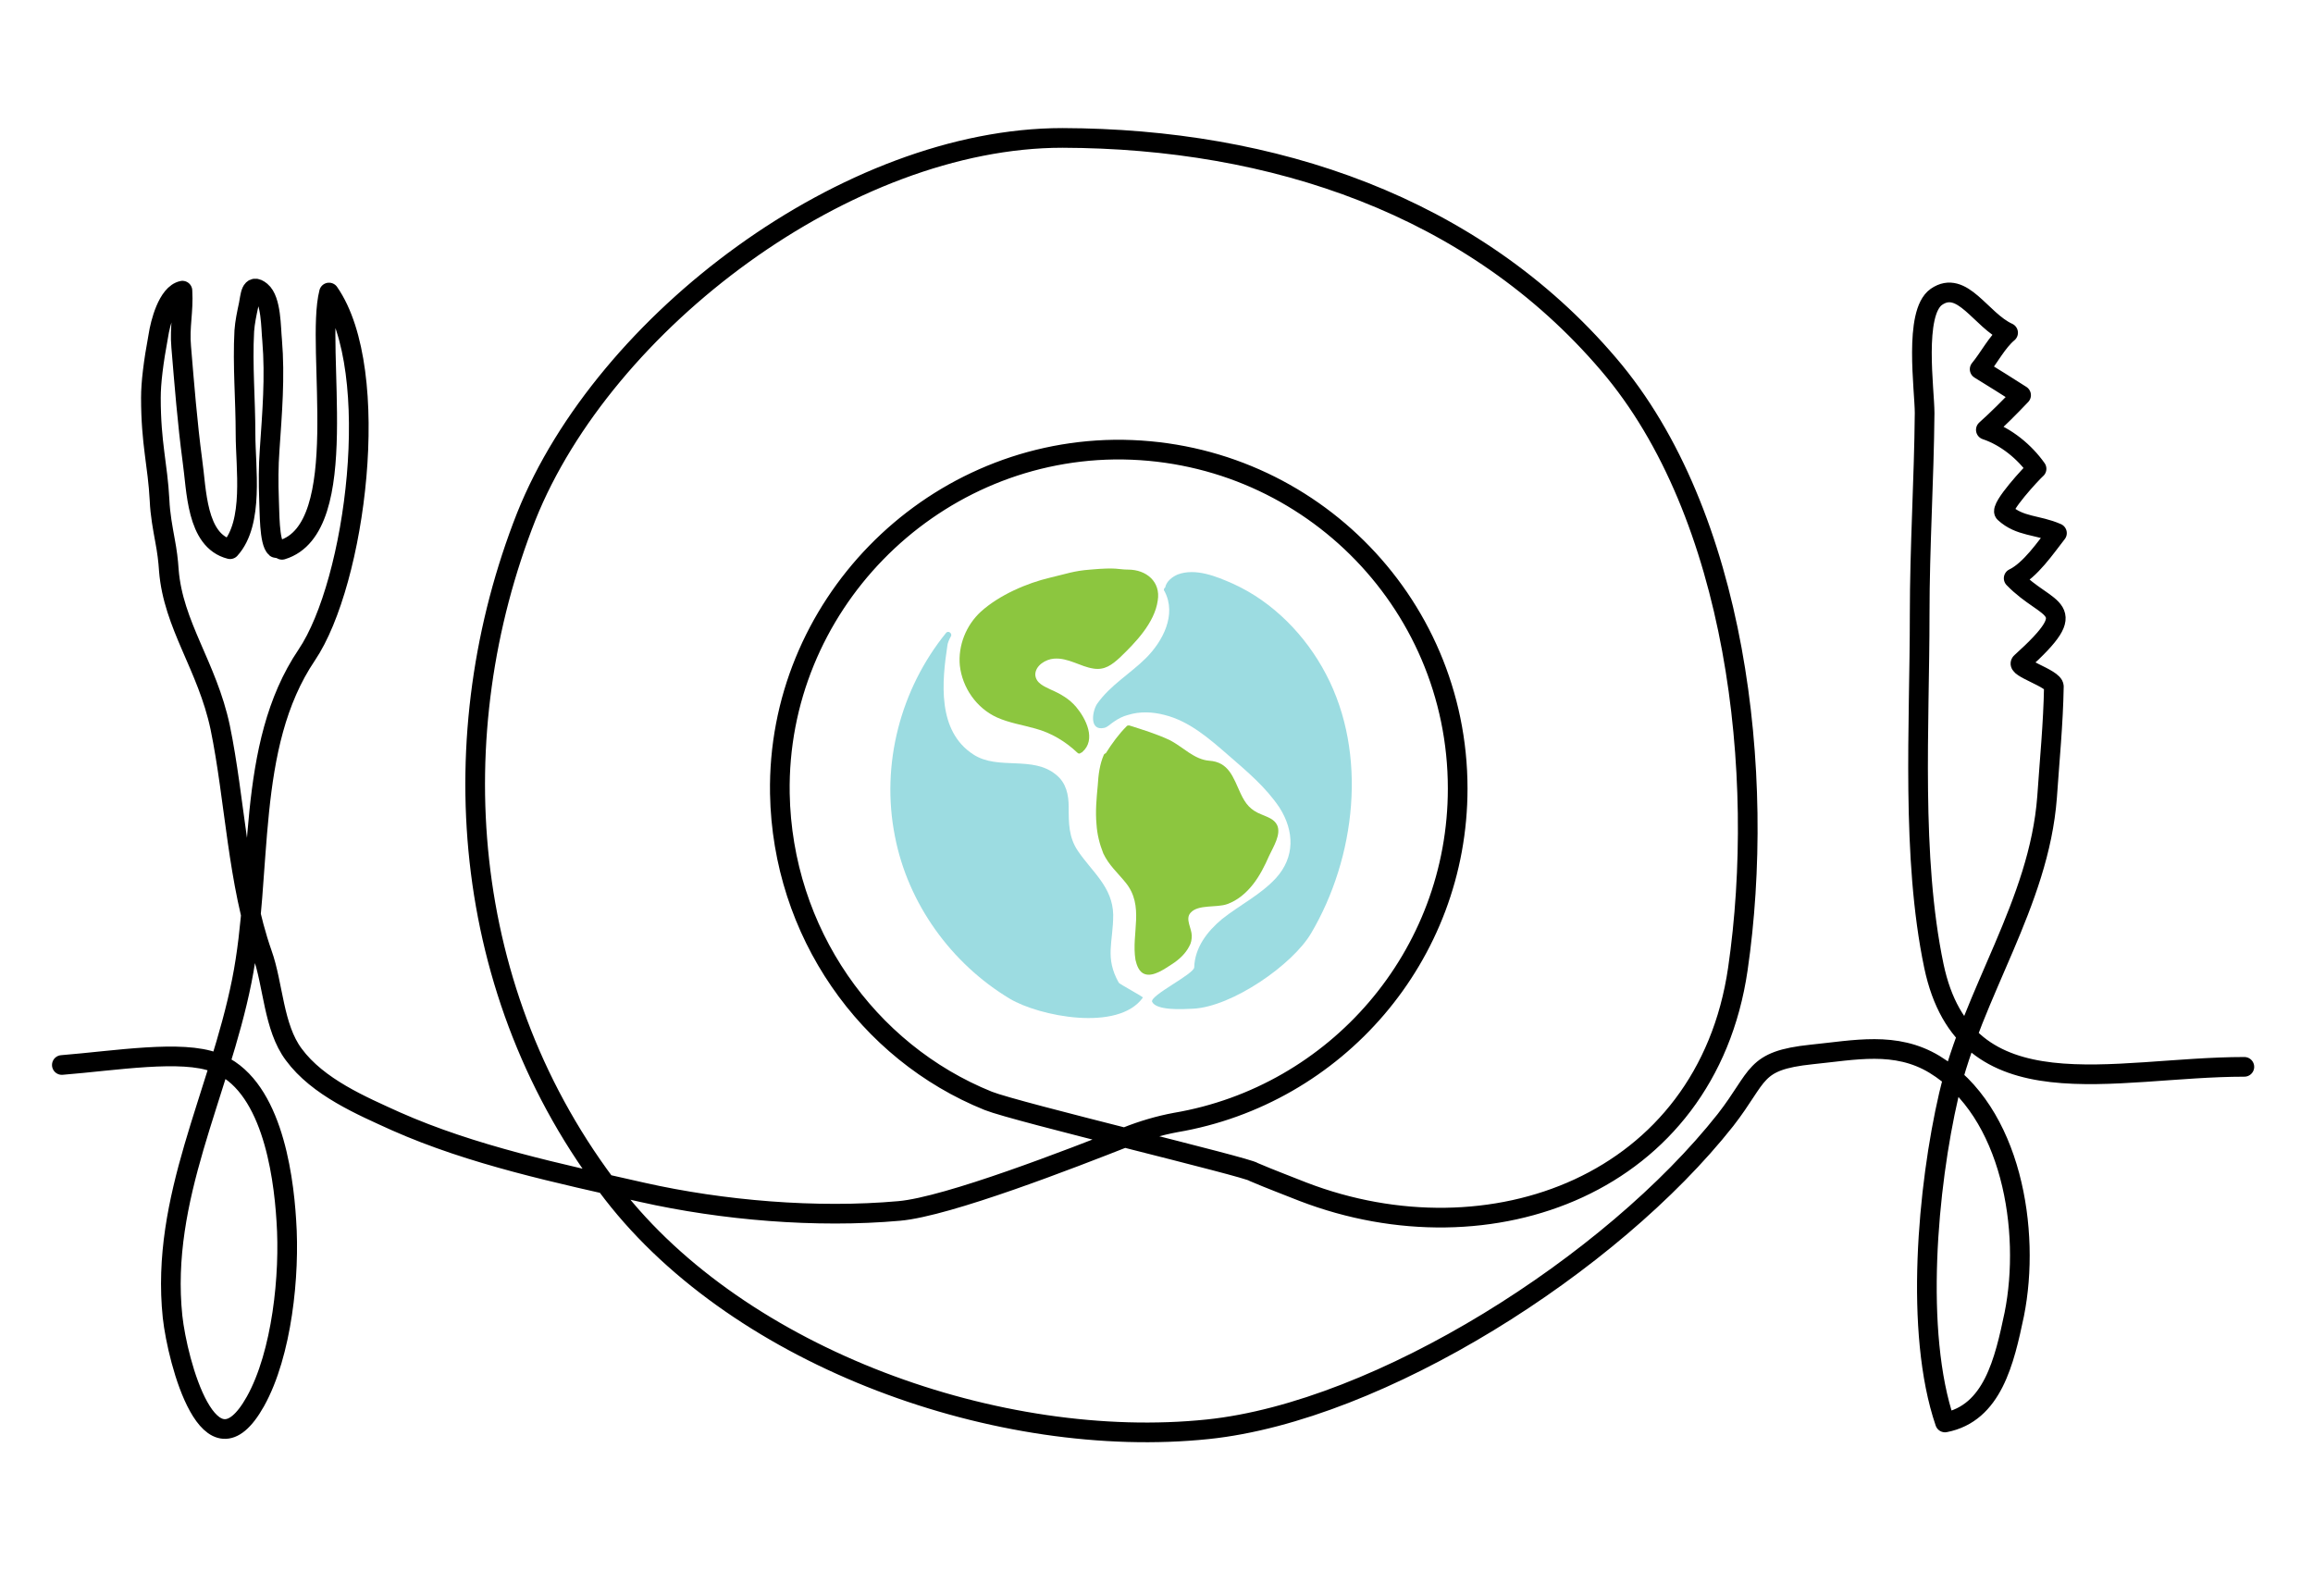 <svg xmlns="http://www.w3.org/2000/svg" xmlns:xlink="http://www.w3.org/1999/xlink" id="Capa_1" x="0px" y="0px" width="374px" height="258px" viewBox="0 0 374 258" style="enable-background:new 0 0 374 258;" xml:space="preserve"> <style type="text/css"> .st0{fill:#8CC63F;} .st1{fill:#9CDCE1;} .st2{fill:none;stroke:#000000;stroke-width:3.181;stroke-linecap:round;stroke-linejoin:round;stroke-miterlimit:10;} </style> <g> <g> <path class="st0" d="M182.4,92.1c-1.6,0-1.7-0.4-6.1,0c-2.7,0.2-3.9,0.7-6.5,1.3c-3.8,0.9-8.2,2.8-11.2,5.5 c-2.4,2.2-3.7,5.5-3.4,8.7c0.4,3.6,2.7,6.9,6,8.4c2,0.9,4.1,1.2,6.2,1.8c2.6,0.7,4.9,2.1,6.8,3.9c0.2,0.2,0.4,0.2,0.6,0 c0.1,0,0.1,0,0.2-0.1c2.3-2,0.6-5.4-1-7.3c-1.1-1.3-2.5-2.1-4.1-2.8c-1-0.5-2.4-1-2.5-2.4c0-1.5,1.7-2.5,3-2.6 c2.3-0.2,4.3,1.3,6.4,1.6c1.8,0.3,3-0.6,4.3-1.8c2.5-2.4,5.6-5.6,6.1-9.2C187.7,94.1,185.4,92.1,182.4,92.1"></path> <path class="st0" d="M206.5,133.4c-0.5-1-1.6-1.3-2.5-1.7c-1.8-0.7-2.6-1.7-3.4-3.4c-1.2-2.6-1.9-5.1-5.1-5.3 c-2.4-0.2-4.2-2.2-6.3-3.3c-2.1-1-4.4-1.7-6.6-2.4c-0.2,0-0.3,0-0.4,0.1c-1.3,1.3-2.4,2.8-3.4,4.4c-0.1,0-0.2,0.1-0.3,0.2 c-0.7,1.6-0.9,3.3-1,5c-0.2,2.1-0.4,4.2-0.2,6.3c0.1,1.6,0.5,3.2,1.1,4.7c0.9,1.9,2.3,3.1,3.6,4.7c3.1,3.8,0.9,8.2,1.6,12.5 c0.2,0.9,0.6,2,1.5,2.3c1.4,0.5,3.3-0.9,4.4-1.6c1.1-0.7,2.2-1.7,2.8-2.9c0.3-0.5,0.4-1.1,0.4-1.7c0-1.2-1.1-2.7-0.2-3.7 c1.2-1.4,4.2-0.8,5.9-1.4c1.7-0.6,3.1-1.8,4.2-3.2c1.1-1.4,1.9-3,2.6-4.6C205.9,136.9,207.2,134.9,206.5,133.4"></path> <path class="st1" d="M180,147.9c-0.1-4.5-3.4-6.9-5.7-10.3c-1.5-2.2-1.5-4.5-1.5-7.1c0-2-0.4-3.9-2-5.2c-3.8-3.2-9.4-0.7-13.4-3.3 c-5.9-3.8-5.1-11.8-4.2-17.7c0-0.2,0.3-1,0.5-1.3c0.4-0.5-0.3-1.1-0.7-0.7c-7.4,9.1-10.6,21.3-8.3,32.9 c2.1,10.9,9.1,20.6,18.6,26.3c4.7,2.8,17.5,5.4,21.5-0.2c0.1-0.1-3.8-2.2-3.9-2.4C178.6,154.8,180,152.4,180,147.9"></path> <path class="st1" d="M214.4,109c-3.3-6.3-8.6-11.7-15-14.6c-2.7-1.2-6.1-2.6-9-1.5c-0.9,0.4-1.8,1.1-2,2.1c0,0,0,0,0,0 c-0.2,0.1-0.3,0.4-0.1,0.6c2,3.8-0.3,8.1-3,10.8c-2.5,2.5-5.8,4.4-7.9,7.4c-0.8,1.2-1.3,4.4,1.1,3.9c0.6-0.1,1.1-0.7,1.6-1 c0.7-0.5,1.5-0.9,2.3-1.1c1.9-0.6,4-0.5,5.9,0c4,1,7.2,3.8,10.3,6.5c3,2.6,6.1,5.2,8.3,8.5c2.4,3.8,2.5,8-0.6,11.4 c-2.5,2.7-5.8,4.3-8.7,6.6c-2.4,2-4.4,4.6-4.5,7.8c0,1.1-7.3,4.6-6.8,5.6c0.7,1.4,4.8,1.2,6.6,1.1c6.3-0.3,16.1-7.1,19.1-12.2 C219.2,138.7,221.2,121.9,214.4,109"></path> <path class="st2" d="M422,172.7 M10,172.2c8.7-0.7,19.4-2.5,24.8-0.4c8.9,3.3,11,17.4,11.5,25.6c0.6,8.7-0.7,21.5-5,29.2 c-7.4,13.2-12.6-6.4-13.4-13.7c-2-19.2,7.5-35.8,11.2-54.3c3.5-17.5,0.5-37.9,10.5-52.7c7.9-11.7,12.4-45.9,3.6-58.6 c-2.3,8.9,4,38.1-7.6,41.6c-0.2-0.2-1-0.3-1-0.3c-1.1-0.9-1-6-1.1-7.8c-0.1-2.7-0.1-5.4,0.1-8.1C44,66.8,44.5,61,44,55 c-0.2-1.9-0.1-6.5-1.8-7.9c-1.7-1.4-1.7,0.8-2,2.2c-0.3,1.4-0.6,2.8-0.7,4.2c-0.3,5.6,0.2,11.1,0.2,16.7c0,5.4,1.4,14.3-2.5,18.6 c-5.5-1.4-5.4-9.6-6.1-14.4c-0.8-6-1.3-12.3-1.8-18.3c-0.3-3.3,0.4-5.7,0.2-9.1c-2.4,0.5-3.6,5.3-3.9,7.3c-0.8,4.3-1.2,7.6-1.2,10 c0,7.5,1.1,10.8,1.4,16.6c0.1,2.3,0.5,4.4,0.9,6.6c0.3,1.6,0.5,3.1,0.6,4.7c0.7,8.9,6.2,15.5,8.3,25.4c2.4,11.6,2.8,25.2,6.8,36.6 c1.8,5,1.8,11.9,5.1,16.3c3.9,5.3,11,8.3,16.5,10.8c12.4,5.5,26.2,8.4,39.9,11.5c12.9,2.9,28.1,4.2,41.5,3 c7.9-0.7,27.9-8.5,36.8-12c2.5-1,5.2-1.8,7.9-2.3c25.9-4.4,45.6-26.9,45.6-54c0-30.5-24.9-55.1-55.5-54.8 c-30.1,0.4-54.6,25.5-54.1,55.6c0.4,22.4,14.1,41.8,33.7,49.7c4.5,1.8,42.3,10.8,42.9,11.5c2.8,1.2,5.5,2.2,8,3.2 c30.2,11.6,65.2-1.1,70.3-36c4.6-31.6-0.2-73.6-20.9-97.8c-21.9-25.7-54.3-36.5-88.3-36.6c-34.7,0-74.1,29.7-86.7,61.2 C71.3,118.5,74,160.6,99.1,193c20.7,26.7,62.6,41.6,96.2,38.1c27.8-2.9,65.3-26.7,83.7-50c5.6-7.2,4.4-9.6,13.9-10.6 c7-0.7,13.6-2.2,19.9,1.6c12.5,7.6,15.6,26.9,12.9,40.4c-1.6,7.6-3.5,16-11.2,17.5c-5-14.6-2.8-38.2,0.6-52.9 c3.9-16.7,14.6-31,15.9-48.2c0.4-5.9,1-11.9,1.1-17.9c0-1.3-6.3-3.1-5.3-3.9c10.3-9.3,4.3-7.9-1.2-13.6c2.7-1.3,5.2-5,7-7.3 c-3.2-1.4-6-1-8.5-3.3c-0.8-0.8,4.5-6.5,5.2-7.1c-1.9-2.7-4.9-5.2-8.2-6.3c2-1.8,3.8-3.6,5.7-5.6c-2.2-1.4-4.4-2.8-6.7-4.2 c1.5-1.8,2.8-4.4,4.6-5.9c-4.4-2-7.4-8.7-11.6-5.8c-3.7,2.6-1.9,15-1.9,18.8c-0.1,10.9-0.8,21.6-0.8,32.5c0,18-1.4,39.2,2.3,56.9 c5.1,24.1,29,16.3,50.2,16.3"></path> </g> </g> </svg>